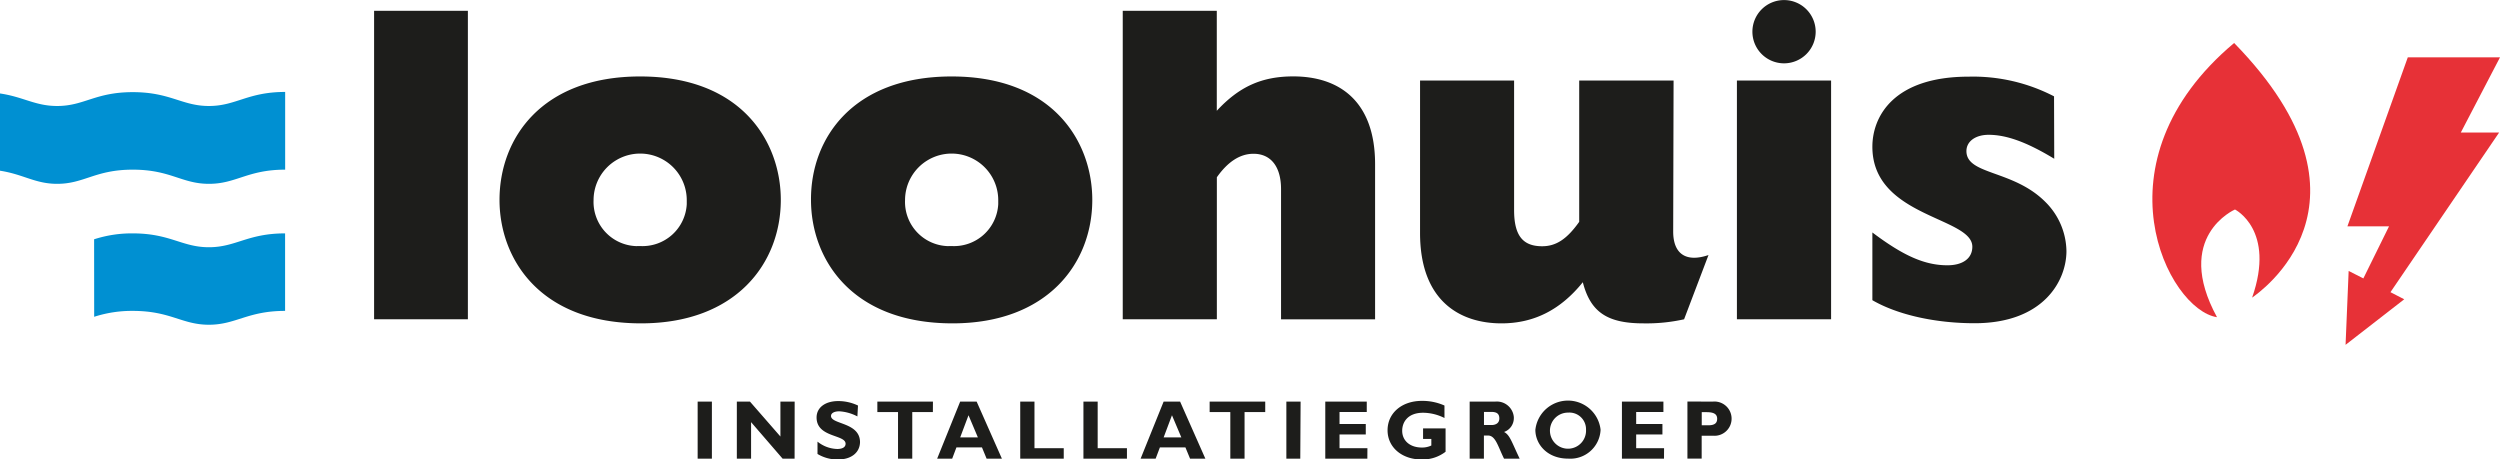 <svg xmlns="http://www.w3.org/2000/svg" viewBox="0 0 380.92 70"><path d="M57 1.65h14.29v47H57zm40.54 10c15.51 0 21.43 10 21.43 18.81 0 9.65-6.82 18.81-21.29 18.81-15.51 0-21.57-9.92-21.57-18.81 0-9.37 6.41-18.81 21.43-18.81zm0 25.84a6.75 6.75 0 007.1-6.38v-.61a7.1 7.1 0 10-14.2 0 6.74 6.74 0 006.49 7zM145 11.65c15.51 0 21.43 10 21.43 18.81 0 9.65-6.82 18.81-21.29 18.81-15.51 0-21.57-9.92-21.57-18.81-.05-9.37 6.36-18.81 21.43-18.81zm0 25.84a6.75 6.75 0 007.1-6.38v-.61a7.1 7.1 0 00-14.2 0 6.74 6.74 0 006.49 7zm26.07-35.84h14.33v15.23c3.38-3.65 6.82-5.24 11.65-5.24 7.1 0 12.47 3.86 12.47 13.37v23.64h-14.33V28.81c0-3.38-1.52-5.38-4.2-5.38-2.07 0-3.93 1.24-5.58 3.58v21.64h-14.34zm83.87 33.63c0 3.38 1.93 4.75 5.38 3.58l-3.72 9.79a26.42 26.42 0 01-6.2.62c-5.51 0-8.06-1.72-9.23-6.27-3.38 4.2-7.44 6.27-12.4 6.27-6.06 0-12.4-3.17-12.4-13.78V12.27h14.33v19.74c0 3.86 1.31 5.51 4.27 5.51 2.14 0 3.79-1.1 5.65-3.72V12.27H255zm9.71-23.01H279v36.38h-14.35zm12-7.44a4.82 4.82 0 11-4.82-4.82 4.82 4.82 0 014.82 4.83zM313 24.19c-4.2-2.55-7.3-3.65-10-3.65-2 0-3.38 1-3.38 2.48 0 3.65 7.1 2.83 12 7.72a10.75 10.75 0 013.24 7.51c0 4.55-3.51 11-14 11-5.86 0-11.65-1.24-15.57-3.51V35.42c4.75 3.58 8 5 11.44 5 2.27 0 3.79-1 3.79-2.83 0-4.55-15.23-4.48-15.23-15.23 0-4.62 3.24-10.68 14.68-10.68a26.81 26.81 0 0113 3zm-204.53 45.7h-2.17v-8.7h2.17zm12.6 0h-1.82l-4.81-5.57v5.57h-2.17v-8.7h2l4.64 5.32v-5.32h2.17zm9.57-6.44a6.8 6.8 0 00-2.75-.78c-.78 0-1.27.28-1.27.71 0 1.31 4.42.94 4.42 4-.04 1.63-1.4 2.63-3.34 2.63a5.9 5.9 0 01-3.14-.84v-1.88a5 5 0 003 1.12c.83 0 1.28-.29 1.28-.8 0-1.43-4.42-.91-4.42-4 0-1.5 1.3-2.5 3.31-2.5a7 7 0 013 .68zm11.5-.66H139v7.1h-2.17v-7.1h-3.15v-1.6h8.47zm10.52 7.1h-2.33l-.71-1.72h-3.89l-.65 1.72h-2.29l3.51-8.7h2.51zm-5.09-6.62l-1.27 3.38h2.7zm14.51 6.62h-6.63v-8.7h2.17v7.1h4.46zm9.63 0h-6.63v-8.7h2.17v7.1h4.46zm11.95 0h-2.33l-.71-1.72h-3.89l-.65 1.72h-2.29l3.51-8.7h2.51zm-5.09-6.62l-1.27 3.38h2.7zm14.21-.48h-3.15v7.1h-2.17v-7.1h-3.15v-1.6h8.47zm5.34 7.1H196v-8.7h2.17zm10.22 0h-6.41v-8.7h6.32v1.59h-4.15v1.82h4v1.6h-4v2.09h4.25zm11.75-6.2a7.36 7.36 0 00-3.25-.8c-2.36 0-3.19 1.45-3.19 2.74 0 1.54 1.21 2.56 3 2.56a3.25 3.25 0 001.44-.31v-1h-1.26v-1.61h3.43v3.56a5.73 5.73 0 01-3.65 1.18c-3 0-5.19-1.85-5.19-4.45s2.14-4.48 5.24-4.48a8.27 8.27 0 013.43.71zm7.74-2.5a2.6 2.6 0 012.83 2.37v.13a2.24 2.24 0 01-1.49 2.13c.89.45 1.16 1.52 2.38 4.07h-2.38c-.93-1.86-1.28-3.53-2.45-3.53h-.62v3.53h-2.17v-8.7zm-1.72 3.57h1.15c.6 0 1.19-.26 1.19-1s-.42-1-1.24-1h-1.1zm27.43 5.13h-6.41v-8.7h6.32v1.59h-4.15v1.82h4v1.6h-4v2.09h4.25zm7.46-8.7a2.61 2.61 0 01.46 5.2 3.53 3.53 0 01-.46 0h-1.72v3.49h-2.17v-8.7zm-1.71 3.61h1c1 0 1.35-.36 1.35-1s-.42-1-1.59-1h-.76z" fill="#1d1d1b"/><path d="M43.45 25.85c-5.73 0-7.45 2.16-11.61 2.16S26 25.85 20.23 25.85c-5.73 0-7.4 2.16-11.52 2.16-3.35 0-5.1-1.44-8.71-2V14.24c3.59.53 5.37 1.91 8.71 1.91 4.12 0 5.79-2.11 11.52-2.11 5.73 0 7.49 2.11 11.61 2.11s5.88-2.14 11.61-2.14zM14.34 36.46a18.61 18.61 0 015.88-.9c5.73 0 7.49 2.11 11.61 2.11s5.88-2.11 11.61-2.11v11.81c-5.73 0-7.49 2.11-11.61 2.11s-5.83-2.11-11.6-2.11a18.61 18.61 0 00-5.88.9z" fill="#0090d2"/><path d="M340.41 6.55c-21.63 18.16-10.07 40.66-2.61 41.78-6.71-12.31 2.74-16.41 2.74-16.41s6.22 3.11 2.61 13.43c.85-.62 21.14-14.34-2.74-38.8zm34.54 13.64l5.97-11.45h-14.05l-9.2 25.75h6.34l-3.91 7.93-2.24-1.14-.47 11.26 8.94-6.94-2.1-1.08 16.56-24.33h-5.84z" fill="#e73137"/><path d="M241.66 65.49a2.75 2.75 0 11-2.85-2.62h.11a2.53 2.53 0 012.73 2.31c.01.1.01.2.01.31zm2.22 0a5 5 0 00-9.94 0c0 2.18 1.79 4.39 5 4.39a4.61 4.61 0 004.93-4.26.62.62 0 000-.13z" fill="#1d1d1b"/></svg>